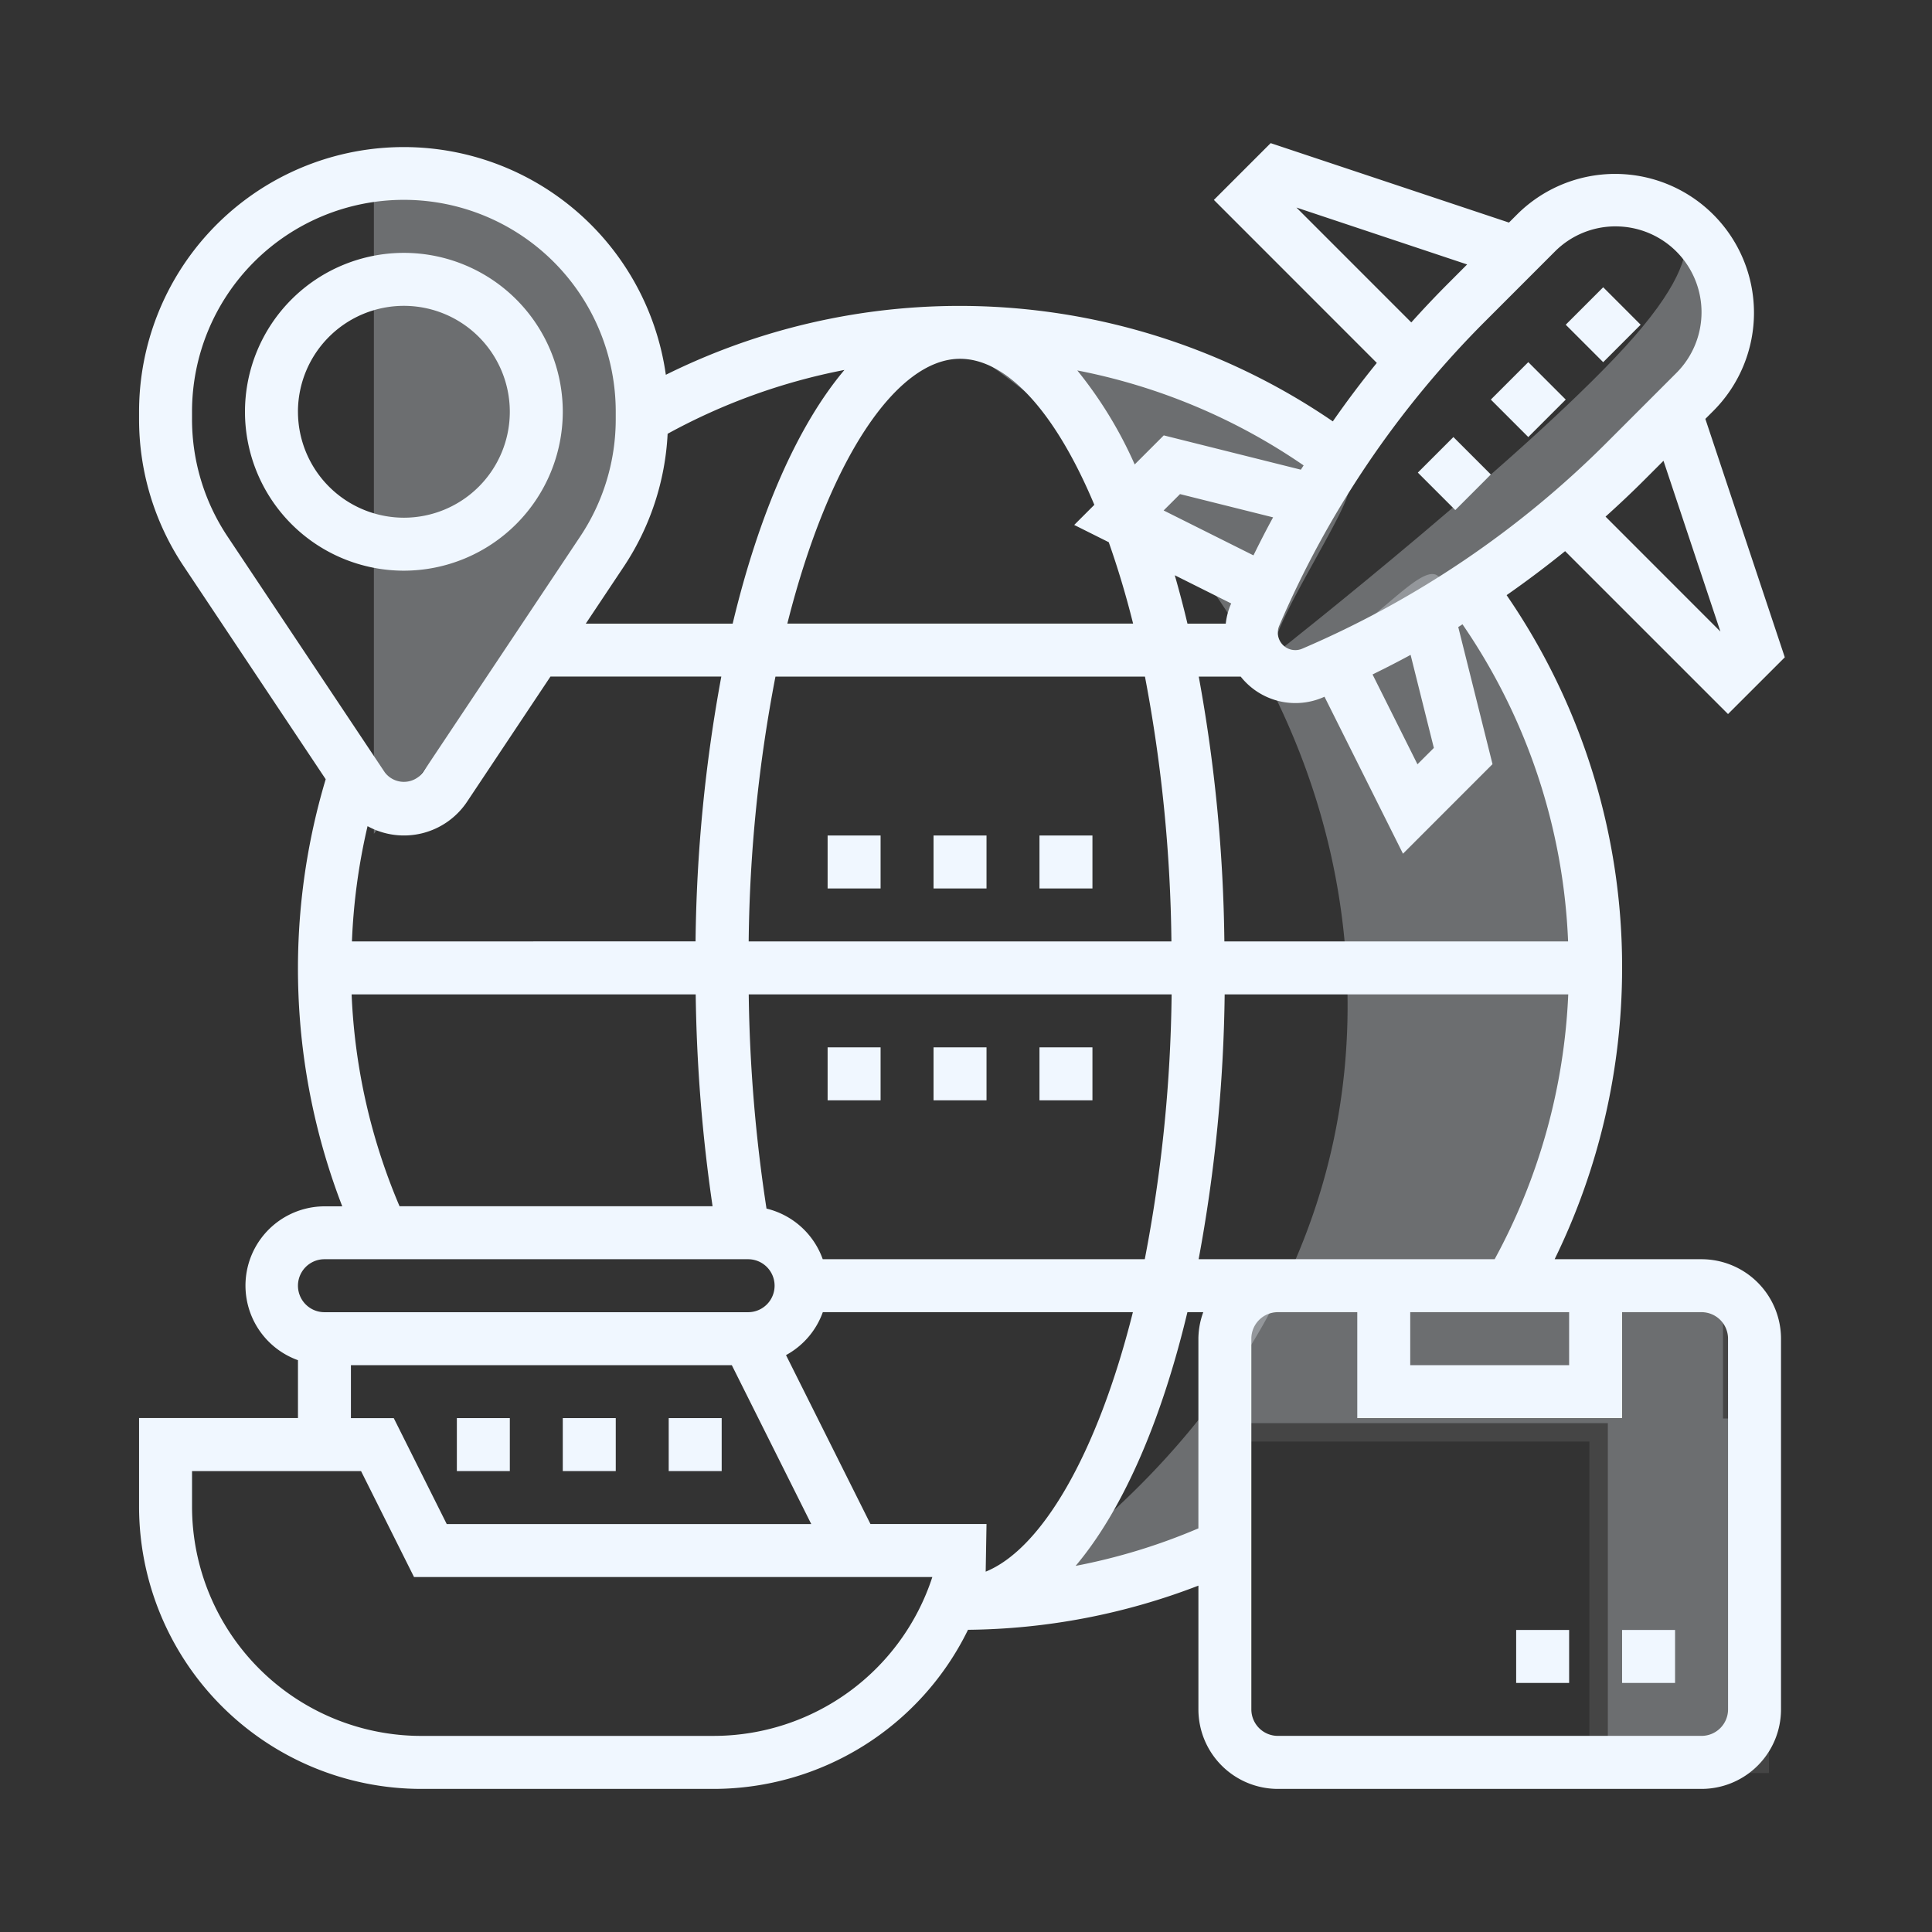 <svg xmlns="http://www.w3.org/2000/svg" width="105" height="105" viewBox="0 0 105 105">
  <rect x="0" y="0" width="105" height="105" fill="#333333" stroke="none"/>
  <g id="Group_1959" data-name="Group 1959" transform="translate(-609 -2482)">
    <g id="Rectangle_545" data-name="Rectangle 545" transform="translate(609 2482)" fill="none" stroke="#c79494" stroke-width="1" opacity="0">
      <rect width="105" height="105" stroke="none"/>
      <rect x="0.5" y="0.5" width="104" height="104" fill="none"/>
    </g>
    <g id="Group_1955" data-name="Group 1955" transform="translate(-358.442 2246.779)">
      <path id="Path_1572" data-name="Path 1572" d="M0,0A33.929,33.929,0,0,1,20.64,7.476c.585.461-4.651,8.164-3.9,8.854,3.55,1.4,7.76-5.323,8.881-4A40.6,40.6,0,0,1,30.367,19.4c10.816,20.28,0,30.419,0,30.419L14.955,52.257,14.008,64.7.624,68.481S21.038,57.53,20.633,34.952,0,0,0,0Z" transform="translate(1020.042 254.262)" fill="#f0f7ff" opacity="0.3"/>
      <path id="Path_1571" data-name="Path 1571" d="M0-.05S7.892-1.514,12.354,4.705s1.487,12.979,1.487,12.979L0,35.233Z" transform="translate(987.762 245.302)" fill="#f0f7ff" opacity="0.3"/>
      <g id="Union_93" data-name="Union 93" transform="translate(1034.305 305.307)" fill="#f0f7ff" opacity="0.3">
        <path d="M 28.778 25.776 L 20.019 25.776 L 20.019 8.259 L 20.019 7.759 L 19.519 7.759 L 0.5 7.759 L 0.5 0.5 L 27.278 0.5 L 27.278 6.006 L 27.278 6.506 L 27.778 6.506 L 28.778 6.506 L 28.778 25.776 Z" stroke="none"/>
        <path d="M 28.278 25.276 L 28.278 7.006 L 27.778 7.006 L 26.778 7.006 L 26.778 6.006 L 26.778 1 L 1 1 L 1 7.259 L 19.519 7.259 L 20.519 7.259 L 20.519 8.259 L 20.519 25.276 L 28.278 25.276 M 29.278 26.276 L 19.519 26.276 L 19.519 8.259 L -1.477966293350619e-06 8.259 L -1.477966293350619e-06 1.632080056879204e-06 L 27.778 1.632080056879204e-06 L 27.778 6.006 L 29.278 6.006 L 29.278 26.276 Z" stroke="none" fill="#707070"/>
      </g>
      <g id="logistics_2_" data-name="logistics (2)" transform="translate(975 243)">
        <path id="Path_1573" data-name="Path 1573" d="M12.412-1.139l3.22,3.88-.825,5.779L-6.577,23.96l-1.9-1.156s14.1-11.1,19.32-17.09S12.412-1.139,12.412-1.139Z" transform="translate(70.427 4.788)" fill="#f0f7ff" opacity="0.3"/>
        <path id="Path_239" data-name="Path 239" d="M22.271,13.636a8.636,8.636,0,1,0-8.636,8.636A8.644,8.644,0,0,0,22.271,13.636Zm-14.393,0a5.757,5.757,0,1,1,5.757,5.757A5.763,5.763,0,0,1,7.879,13.636Z" transform="translate(0.757 0.964)" fill="#f0f7ff"/>
        <path id="Path_240" data-name="Path 240" d="M0,0H2.879V2.879H0Z" transform="translate(77.536 9.869) rotate(-45)" fill="#f0f7ff"/>
        <path id="Path_241" data-name="Path 241" d="M0,0H2.879V2.879H0Z" transform="translate(73.465 13.938) rotate(-45)" fill="#f0f7ff"/>
        <path id="Path_242" data-name="Path 242" d="M0,0H2.733V2.879H0Z" transform="translate(69.498 17.906) rotate(-45)" fill="#f0f7ff"/>
        <path id="Path_243" data-name="Path 243" d="M85.917,61.513H77.933A36.018,36.018,0,0,0,81.6,45.681a35.641,35.641,0,0,0-6.277-20.259q1.63-1.138,3.179-2.391l8.854,8.853L90.442,28.8,86.124,15.843l.461-.461A7.546,7.546,0,0,0,75.914,4.71l-.463.463L62.5.856,59.414,3.942,68.269,12.8q-1.256,1.546-2.391,3.178a35.919,35.919,0,0,0-36.249-2.532A14.385,14.385,0,0,0,1,15.456v.4a14.351,14.351,0,0,0,2.418,7.984l7.725,11.586a35.882,35.882,0,0,0,.9,23.213h-.969A4.307,4.307,0,0,0,9.636,67v3.143H1v4.82A15.347,15.347,0,0,0,16.33,90.3H32.261a15.407,15.407,0,0,0,13.79-8.647,35.7,35.7,0,0,0,12.522-2.4V85.98A4.323,4.323,0,0,0,62.89,90.3H85.918a4.323,4.323,0,0,0,4.318-4.318V65.83A4.325,4.325,0,0,0,85.917,61.513ZM70.085,64.391h8.636V67.27H70.085Zm-7.2-2.879h-4.3A83.813,83.813,0,0,0,60,47.12H78.673a33.051,33.051,0,0,1-4,14.393ZM47.012,78.493l.045-2.588H40.75l-4.59-9.181a4.312,4.312,0,0,0,2-2.333H55.012C53.066,72.143,50.036,77.267,47.012,78.493Zm-8.856-16.98A4.316,4.316,0,0,0,35.1,58.761a83.426,83.426,0,0,1-.966-11.641H57.117a80.27,80.27,0,0,1-1.459,14.393ZM12.569,44.241a33.114,33.114,0,0,1,.849-6.264,4.121,4.121,0,0,0,5.41-1.331l4.531-6.8h9.285a83.813,83.813,0,0,0-1.4,14.393ZM35.586,29.849H55.668a81.382,81.382,0,0,1,1.438,14.393H34.131A80.279,80.279,0,0,1,35.586,29.849ZM45.617,12.577c2.558,0,5.189,2.9,7.3,7.936l-1.094,1.094,1.877.938c.489,1.389.934,2.861,1.324,4.424H36.232C38.481,18.031,42.172,12.577,45.617,12.577ZM61.565,23.26l-4.882-2.441.891-.889,5.058,1.264C62.26,21.872,61.909,22.563,61.565,23.26Zm-1.209,2.614c-.012.026-.024.052-.036.078a3.752,3.752,0,0,0-.261,1.019H57.978c-.213-.9-.445-1.776-.689-2.63ZM78.665,44.241H59.984a84.74,84.74,0,0,0-1.393-14.393h2.28a3.793,3.793,0,0,0,4.475,1.13l.079-.036,4.266,8.532,4.866-4.868-1.862-7.451c.078-.047.153-.1.23-.148A32.755,32.755,0,0,1,78.665,44.241ZM70.105,28.667l1.264,5.058-.891.889-2.441-4.882C68.735,29.389,69.426,29.038,70.105,28.667ZM86.942,27.4,80.7,21.155c.724-.652,1.435-1.32,2.126-2.012l1.023-1.023ZM81.249,5.381a4.666,4.666,0,0,1,3.3,7.966l-3.761,3.761A52.725,52.725,0,0,1,64.214,28.332a.95.95,0,0,1-1.249-1.246A52.745,52.745,0,0,1,74.188,10.508l3.759-3.761h0a4.644,4.644,0,0,1,3.3-1.367ZM63.9,4.356l9.278,3.093L72.155,8.474c-.692.692-1.36,1.4-2.012,2.126Zm.24,14.247-7.45-1.864-1.58,1.58a22.682,22.682,0,0,0-3.119-5.109,32.689,32.689,0,0,1,12.3,5.161c-.05.079-.1.154-.15.232ZM29.726,16.652a32.982,32.982,0,0,1,9.609-3.469C36.8,16.191,34.69,20.991,33.261,26.97H25.278l2.09-3.135A14.322,14.322,0,0,0,29.726,16.652Zm-25.848-.8v-.4a11.514,11.514,0,0,1,23.028,0v.4a11.481,11.481,0,0,1-1.934,6.387L16.432,35.049a1.3,1.3,0,0,1-2.08,0L5.811,22.239a11.487,11.487,0,0,1-1.933-6.387ZM12.552,47.12h18.7a86.924,86.924,0,0,0,.917,11.514H15.157A32.784,32.784,0,0,1,12.552,47.12ZM11.075,61.513H34.1a1.439,1.439,0,1,1,0,2.879H11.075a1.439,1.439,0,0,1,0-2.879Zm1.439,5.757h20.7l4.318,8.636H17.721l-2.879-5.757H12.514Zm19.747,20.15H16.33A12.466,12.466,0,0,1,3.879,74.968V73.027h9.185l2.879,5.757H44.113A12.508,12.508,0,0,1,32.261,87.419ZM51.9,78.179c2.539-3.008,4.646-7.809,6.075-13.788h.862a4.269,4.269,0,0,0-.265,1.439V76.14A32.581,32.581,0,0,1,51.9,78.179Zm35.458,7.8a1.441,1.441,0,0,1-1.439,1.439H62.889a1.441,1.441,0,0,1-1.439-1.439V65.83a1.441,1.441,0,0,1,1.439-1.439h4.318v5.757H81.6V64.391h4.318a1.441,1.441,0,0,1,1.439,1.439Z" transform="translate(-1 -0.856)" fill="#f0f7ff"/>
        <path id="Path_244" data-name="Path 244" d="M57,57h2.879v2.879H57Z" transform="translate(23.599 23.806)" fill="#f0f7ff"/>
        <path id="Path_245" data-name="Path 245" d="M53,57h2.879v2.879H53Z" transform="translate(21.842 23.806)" fill="#f0f7ff"/>
        <path id="Path_246" data-name="Path 246" d="M17,49h2.879v2.879H17Z" transform="translate(6.028 20.292)" fill="#f0f7ff"/>
        <path id="Path_247" data-name="Path 247" d="M21,49h2.879v2.879H21Z" transform="translate(7.785 20.292)" fill="#f0f7ff"/>
        <path id="Path_248" data-name="Path 248" d="M13,49h2.879v2.879H13Z" transform="translate(4.271 20.292)" fill="#f0f7ff"/>
        <path id="Path_249" data-name="Path 249" d="M27,35h2.879v2.879H27Z" transform="translate(10.421 14.142)" fill="#f0f7ff"/>
        <path id="Path_250" data-name="Path 250" d="M35,35h2.879v2.879H35Z" transform="translate(13.935 14.142)" fill="#f0f7ff"/>
        <path id="Path_251" data-name="Path 251" d="M31,35h2.879v2.879H31Z" transform="translate(12.178 14.142)" fill="#f0f7ff"/>
        <path id="Path_252" data-name="Path 252" d="M35,27h2.879v2.879H35Z" transform="translate(13.935 10.628)" fill="#f0f7ff"/>
        <path id="Path_253" data-name="Path 253" d="M31,27h2.879v2.879H31Z" transform="translate(12.178 10.628)" fill="#f0f7ff"/>
        <path id="Path_254" data-name="Path 254" d="M27,27h2.879v2.879H27Z" transform="translate(10.421 10.628)" fill="#f0f7ff"/>
      </g>
    </g>
  </g>
</svg>
